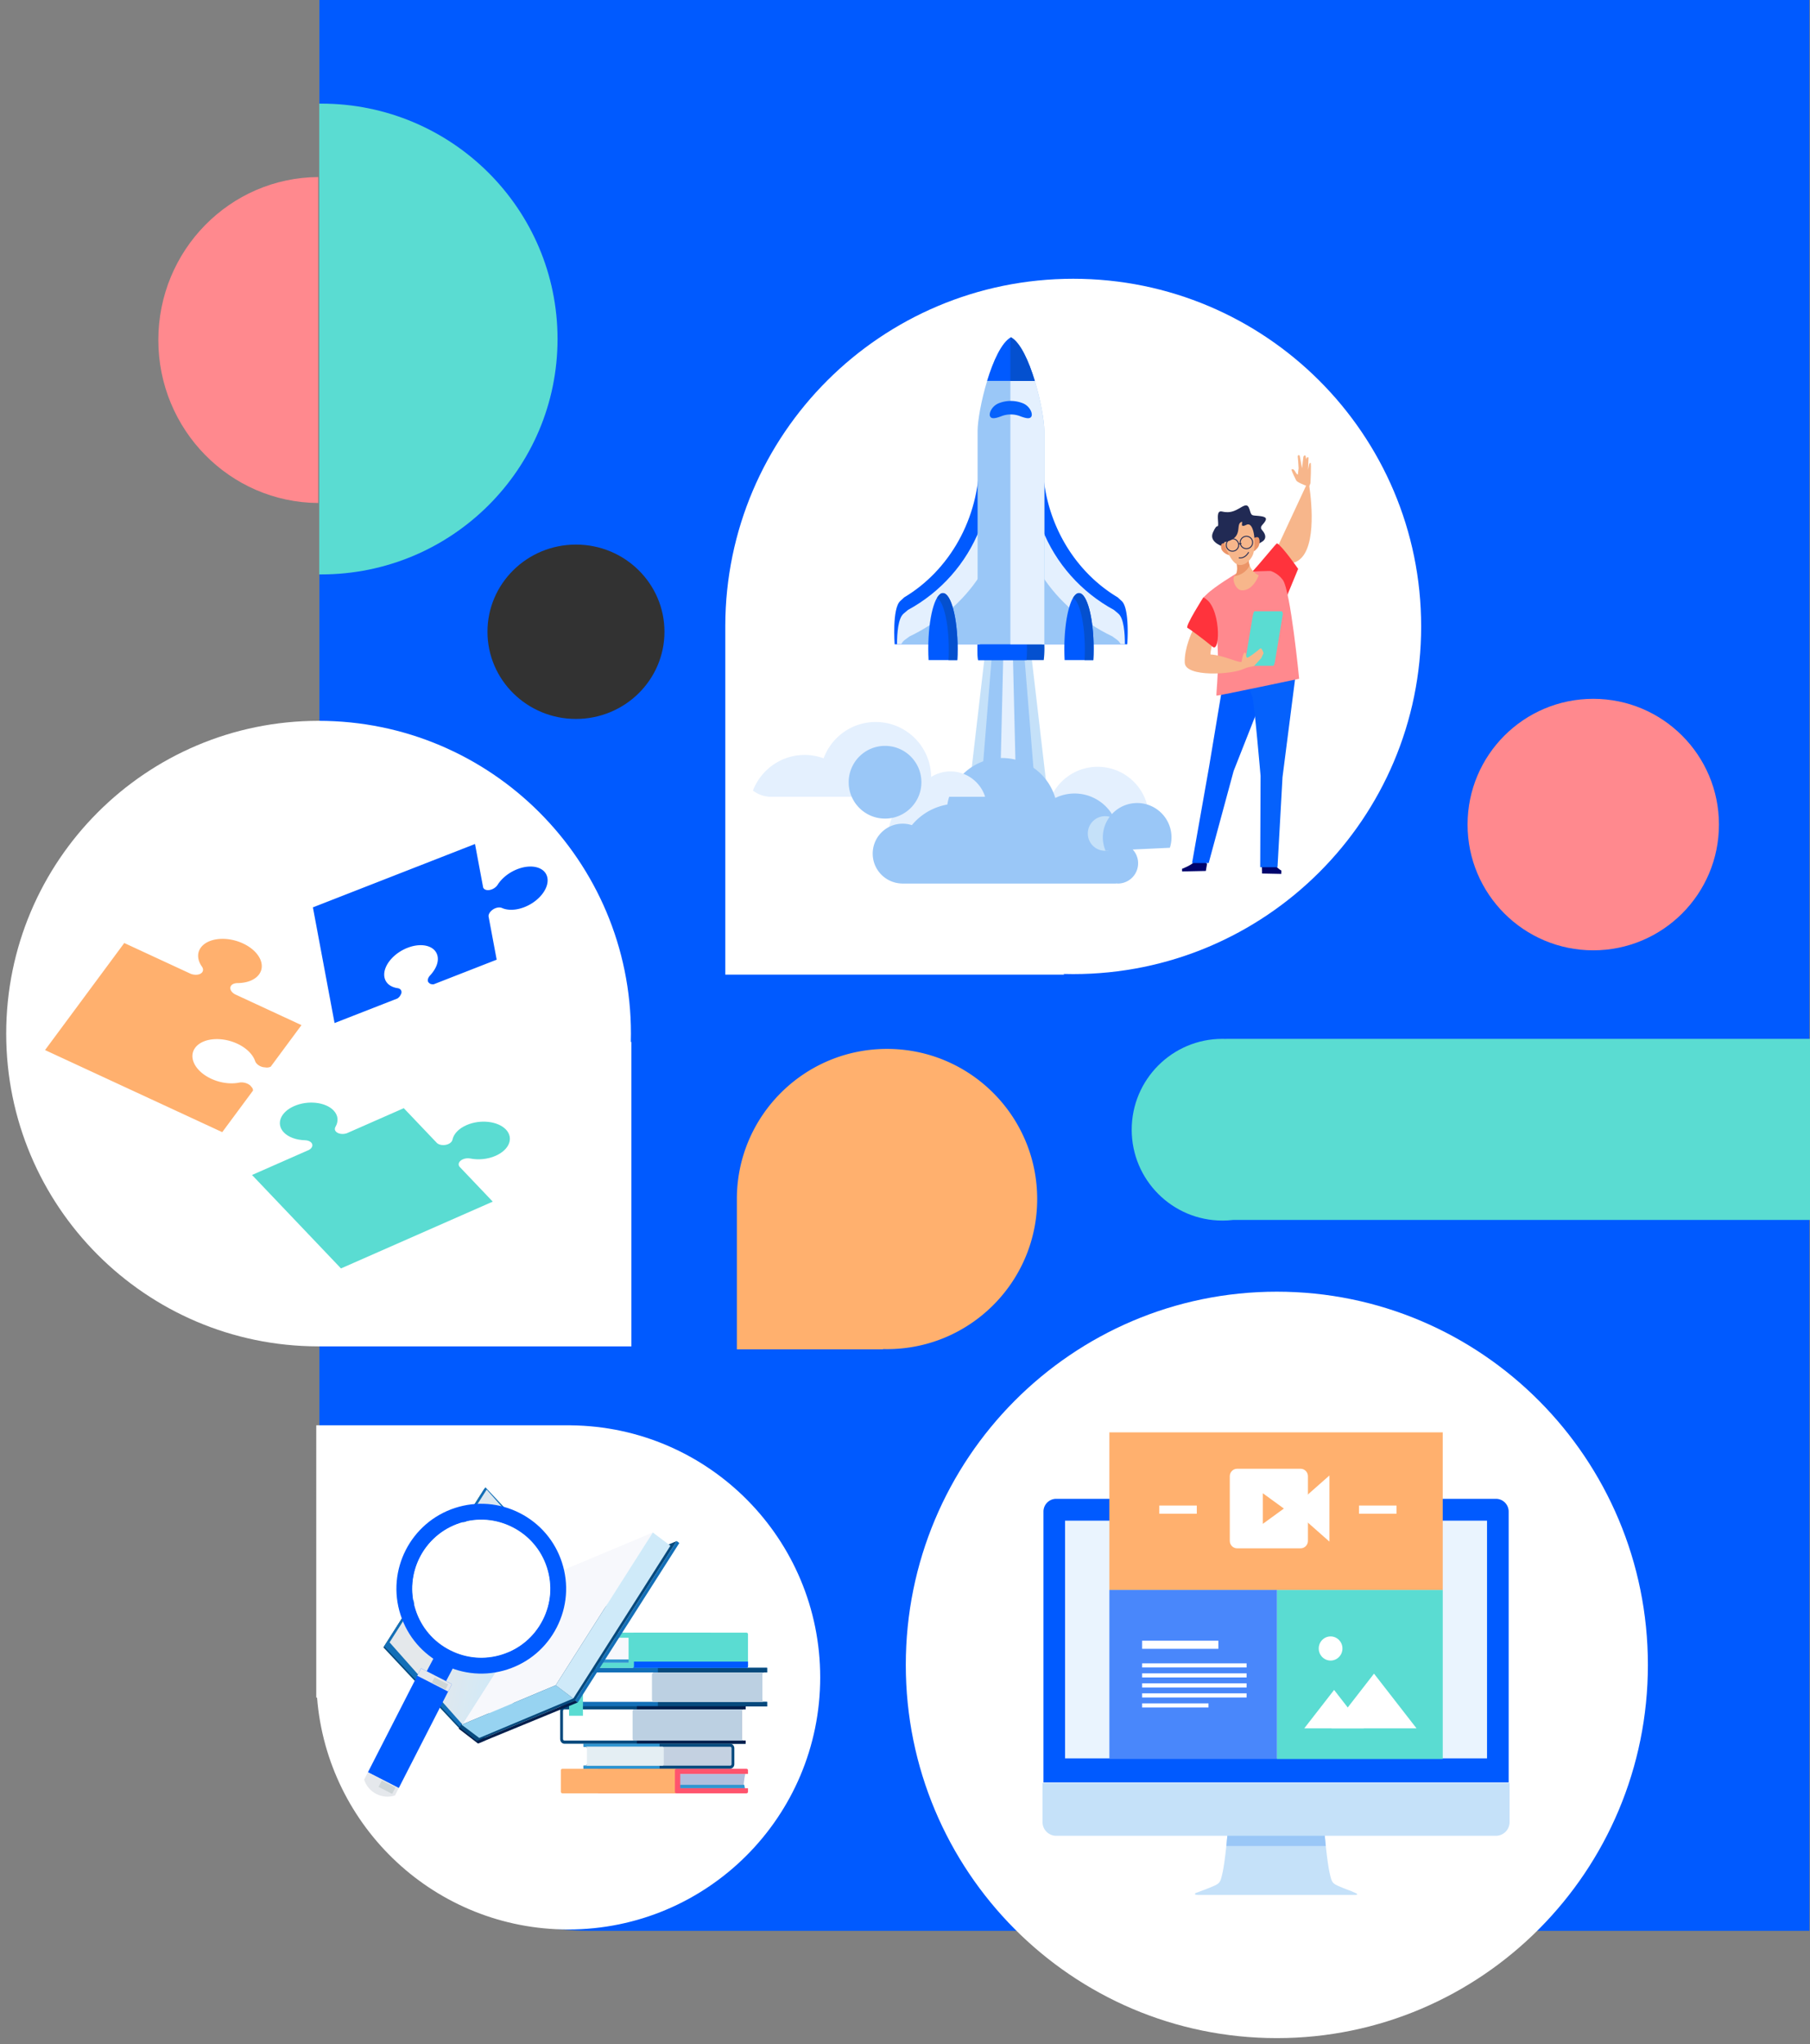 <svg width="675" height="762" xmlns:xlink="http://www.w3.org/1999/xlink" xmlns="http://www.w3.org/2000/svg"><rect width="100%" height="100%" fill="#808080" stroke="none"/><defs><path d="M259.508 129.599c0 71.575-58.093 129.598-129.754 129.598-1.2 0-2.396-.016-3.588-.048l.236.243H0V129.325C.148 57.875 58.184 0 129.754 0c71.661 0 129.754 58.023 129.754 129.599z" transform="translate(.686 .917)" id="prefix__a"/><path d="M0 0h98.978v46.791H0V0z" transform="translate(.002 .066)" id="prefix__b"/><path d="M0 0h86.583v27.89H0V0z" transform="translate(0 .544)" id="prefix__c"/><path d="M0 0h24.882v114.445H0V0z" transform="translate(.316 .64)" id="prefix__d"/><path d="M0 0h12.657v114.445H0V0z" transform="translate(.094 .64)" id="prefix__e"/><path d="M0 0h17.777v16.258H0V0z" transform="translate(.205 .64)" id="prefix__f"/><path d="M0 0h9.103v16.258H0V0z" transform="translate(.094 .64)" id="prefix__g"/><path d="M0 0h13.792v40.984H0V0z" transform="translate(.561 .641)" id="prefix__h"/><path d="M112 55.958c0 30.905-25.072 55.958-56 55.958a56.93 56.93 0 01-1.549-.021l.102.105H0V55.84C.064 24.99 25.111 0 56 0c30.928 0 56 25.053 56 55.958z" transform="translate(.775 .745)" id="prefix__i"/><path d="M233.184 116.49c0 64.336-52.2 116.491-116.592 116.491-1.078 0-2.153-.015-3.224-.044l.212.218H0V116.244C.133 52.022 52.282 0 116.592 0c64.392 0 116.592 52.154 116.592 116.49z" transform="rotate(-90 116.863 116.407)" id="prefix__j"/><path d="M0 0h96.16v61.819H0V0z" transform="translate(.477 .049)" id="prefix__k"/><path d="M0 0h87.537v66.74H0V0z" transform="translate(.288 .169)" id="prefix__l"/><path d="M187.935 93.968c0 51.896-42.071 93.967-93.968 93.967-49.366 0-89.841-38.068-93.67-86.45H0V0h94.907v.005c51.464.504 93.028 42.38 93.028 93.963z" transform="translate(.145 .315)" id="prefix__m"/><path d="M0 0h80.697v14.415H0V0z" transform="translate(.138 .14)" id="prefix__n"/><path d="M0 0h40.718v14.415H0V0z" transform="translate(.38 .14)" id="prefix__o"/><path d="M0 56.944l27.17 30.613 36.218-56.945L36.216 0 0 56.944z" transform="translate(.255 .346)" id="prefix__p"/><path d="M0 0h12.916v9.088H0V0z" transform="translate(0 .143)" id="prefix__q"/><path d="M138.375 278.25c76.422 0 138.375-62.288 138.375-139.125S214.797 0 138.375 0 0 62.288 0 139.125 61.953 278.25 138.375 278.25z" transform="translate(0 .5)" id="prefix__r"/><path d="M0 180.372h174.166V0H0v180.372z" id="prefix__s"/><path d="M33 65c18.225 0 33-14.55 33-32.5S51.225 0 33 0 0 14.55 0 32.5 14.775 65 33 65z" transform="translate(.125 .44)" id="prefix__t"/><path d="M374.593 0L263.335 38.543l-53.578 18.382-25.921 65.607-58.848 52.102-61.993 43.79-45.754 38.379L0 309.493l17.241 40.994h27.902l34.573 31.558L88.914 399h218.243l123.086-65.156L531 245.664v-88.525L458.039 38.543 374.593 0z" transform="translate(.625 .44)" id="prefix__u"/><path d="M.003 0L0 .75c0 48.67 39.287 88.125 87.75 88.125S175.5 49.42 175.5.75l-.003-.75H.003z" transform="rotate(-90 88.31 87.752)" id="prefix__v"/><path d="M0 0c.204 32.965 27.324 59.625 60.749 59.625S121.293 32.965 121.498 0H0z" transform="rotate(90 30.249 30.313)" id="prefix__w"/><path d="M67.708 35.25c.02-.471.03-.946.03-1.422C67.738 15.145 52.574 0 33.868 0 15.165 0 0 15.145 0 33.828c0 1.363.08 2.707.238 4.028V257.25h67.5v-222h-.03z" transform="rotate(-90 34.372 34.122)" id="prefix__x"/><clipPath id="prefix__y"><use xlink:href="#prefix__a"/></clipPath><clipPath id="prefix__z"><use xlink:href="#prefix__b"/></clipPath><clipPath id="prefix__A"><use xlink:href="#prefix__c"/></clipPath><clipPath id="prefix__B"><use xlink:href="#prefix__d"/></clipPath><clipPath id="prefix__C"><use xlink:href="#prefix__e"/></clipPath><clipPath id="prefix__D"><use xlink:href="#prefix__f"/></clipPath><clipPath id="prefix__E"><use xlink:href="#prefix__g"/></clipPath><clipPath id="prefix__F"><use xlink:href="#prefix__h"/></clipPath><clipPath id="prefix__G"><use xlink:href="#prefix__j"/></clipPath><clipPath id="prefix__H"><use xlink:href="#prefix__k"/></clipPath><clipPath id="prefix__I"><use xlink:href="#prefix__l"/></clipPath><clipPath id="prefix__J"><use xlink:href="#prefix__m"/></clipPath><clipPath id="prefix__K"><use xlink:href="#prefix__n"/></clipPath><clipPath id="prefix__L"><use xlink:href="#prefix__o"/></clipPath><clipPath id="prefix__M"><use xlink:href="#prefix__p"/></clipPath><clipPath id="prefix__O"><use xlink:href="#prefix__q"/></clipPath><clipPath id="prefix__P"><use xlink:href="#prefix__r"/></clipPath><clipPath id="prefix__Q"><use xlink:href="#prefix__s"/></clipPath><clipPath id="prefix__R"><use xlink:href="#prefix__t"/></clipPath><linearGradient x1=".731" y1=".56" x2=".323" y2=".454" id="prefix__N"><stop offset="0" stop-color="#CFE9F9"/><stop offset="1" stop-color="#E4E8EB"/></linearGradient></defs><path d="M119.112-.75h555.683v720.495H219.611q-2.467 0-4.931-.121t-4.92-.363q-2.455-.242-4.895-.604-2.44-.362-4.86-.843-2.42-.481-4.813-1.081-2.393-.599-4.754-1.315-2.361-.717-4.684-1.548-2.323-.831-4.602-1.775-2.28-.944-4.51-1.999-2.23-1.055-4.406-2.218-2.175-1.163-4.292-2.431-2.116-1.268-4.167-2.639-2.051-1.371-4.033-2.84-1.982-1.47-3.889-3.035-1.907-1.565-3.735-3.222-1.828-1.657-3.572-3.401-1.745-1.745-3.402-3.573-1.656-1.828-3.222-3.735-1.565-1.907-3.034-3.889-1.47-1.981-2.84-4.033-1.371-2.051-2.64-4.167-1.268-2.116-2.431-4.292-1.163-2.176-2.218-4.406-1.055-2.23-1.999-4.51-.944-2.279-1.775-4.602-.831-2.323-1.547-4.684t-1.316-4.754q-.6-2.393-1.08-4.813-.482-2.419-.844-4.86-.362-2.44-.604-4.895-.242-2.456-.363-4.92-.12-2.464-.12-4.931V-.75z" fill="#005AFF"/><path d="M529.99 233.516c0 71.575-58.094 129.598-129.755 129.598-1.2 0-2.396-.016-3.588-.048l.236.243H270.481V233.242c.148-71.45 58.184-129.325 129.754-129.325 71.661 0 129.754 58.023 129.754 129.599z" fill="#FFF" fill-rule="evenodd"/><g clip-path="url(#prefix__y)" transform="translate(269.795 103)"><path d="M94.525 208.356c0 9.119-7.384 16.514-16.508 16.514-9.119 0-16.513-7.395-16.513-16.514 0-9.112 7.394-16.51 16.513-16.51 9.124 0 16.508 7.398 16.508 16.51M156.725 210.192a18.966 18.966 0 001.912-8.28c0-10.53-8.542-19.072-19.076-19.072-10.53 0-19.08 8.542-19.08 19.073 0 2.969.7 5.773 1.918 8.279h34.326z" fill="#E4F0FE"/><path d="M106.146 100.022l8.403 38.91 8.405 72.055H89.346l8.402-72.055 8.398-38.91z" fill="#C5E1F9"/><path d="M106.146 100.022l5.857 38.91 5.855 72.055H94.442l5.855-72.055 5.85-38.91z" fill="#9AC7F7"/><path d="M106.146 100.022l1.737 38.91 1.73 72.055H102.679l1.738-72.055 1.73-38.91z" fill="#E4F0FE"/><path d="M55.663 179.568h98.978v46.791H55.663v-46.79z" fill="none"/><g clip-path="url(#prefix__z)" transform="translate(55.66 179.502)"><path d="M91.657 31.762a16.63 16.63 0 00.125-1.961c0-9.115-7.385-16.508-16.509-16.508-2.576 0-5.007.607-7.185 1.664C65.581 6.354 57.65.067 48.235.067c-10.288 0-18.794 7.51-20.404 17.338a22.112 22.112 0 00-13.224 7.684 11.14 11.14 0 00-3.447-.546C5 24.543.002 29.538.002 35.701c0 6.086 4.873 11.023 10.93 11.146 0 0 0 .007.007.01h79.839c.008-.02.018-.043.022-.061.212.014.408.061.622.061A7.555 7.555 0 0098.98 39.3c0-4.092-3.258-7.412-7.323-7.537" fill="#9AC7F7"/></g><path d="M11 166.136h86.583v27.89H11v-27.89z" fill="none"/><g clip-path="url(#prefix__A)" transform="translate(11 165.591)"><path d="M73.639 18.97c-2.639 0-5.105.765-7.193 2.07C66.342 9.706 57.128.545 45.766.545c-8.92 0-16.49 5.645-19.406 13.544a20.53 20.53 0 00-7.046-1.262c-8.826 0-16.326 5.519-19.314 13.278a11.108 11.108 0 006.575 2.323l.002.007H86.42c.007-.018.017-.04.02-.06.045.005.1.008.142.015-1.765-5.463-6.887-9.419-12.944-9.419" fill="#E4F0FE"/></g><path d="M148.785 207.395a6.455 6.455 0 01-6.151 6.75c-3.555.167-6.585-2.583-6.746-6.146a6.45 6.45 0 016.142-6.75 6.455 6.455 0 016.755 6.146" fill="#C5E1F9"/><path d="M166.478 213.025a12.66 12.66 0 00.597-4.475c-.327-7.06-6.323-12.52-13.39-12.19-7.063.333-12.521 6.33-12.19 13.393a12.74 12.74 0 001.013 4.398l23.97-1.126zM73.82 188.593c0 7.486-6.072 13.555-13.56 13.555-7.486 0-13.555-6.069-13.555-13.555 0-7.483 6.07-13.553 13.554-13.553 7.49 0 13.56 6.07 13.56 13.553" fill="#9AC7F7"/><path d="M107.22 118.087c-6.896 0-12.49 9.288-12.49 20.741 0 1.453.091 2.872.264 4.238h24.45a33.66 33.66 0 00.262-4.238c0-11.453-5.587-20.74-12.486-20.74" fill="#0450CF"/><path d="M103.972 118.087c-5.1 0-9.241 9.288-9.241 20.741 0 1.453.069 2.872.194 4.238h18.087c.125-1.366.194-2.785.194-4.238 0-11.453-4.139-20.74-9.234-20.74" fill="#005AFF"/><path d="M95.43 68.392c0 22.099-11.323 41.328-28.027 51.292-.5.466-.993.921-1.474 1.361-3.088 2.818-2.084 16.132-2.084 16.132H95.59V60.16c0 1.191-.104 2.695-.285 4.42.07 1.263.127 2.53.127 3.812" fill="#005AFF"/><path d="M95.59 94.18c-5.06 12.892-14.62 23.58-26.784 30.187-.552.467-1.088.924-1.614 1.364-2.066 1.716-2.461 7.323-2.46 11.446H95.59V94.18z" fill="#E4F0FE"/><path d="M67.523 135.616c-.495.363-.902.903-1.24 1.56H95.59v-25.49c-6.155 9.472-15.255 17.313-26.234 22.57-.624.466-1.236.92-1.832 1.36" fill="#9AC7F7"/><path d="M119.017 68.392c0 22.099 11.316 41.328 28.028 51.292.495.466.988.921 1.47 1.361 3.086 2.818 2.08 16.132 2.08 16.132h-31.743V60.16c0 1.191.1 2.695.286 4.42a66.994 66.994 0 00-.121 3.812" fill="#005AFF"/><path d="M118.852 94.18c5.065 12.892 14.615 23.58 26.784 30.187.549.467 1.095.924 1.618 1.364 2.064 1.716 2.461 7.323 2.453 11.446h-30.855V94.18z" fill="#E4F0FE"/><path d="M146.925 135.616c.49.363.897.903 1.238 1.56h-29.31v-25.49c6.16 9.472 15.259 17.313 26.236 22.57.62.466 1.237.92 1.836 1.36" fill="#9AC7F7"/><path d="M94.78 22.732h24.882v114.445H94.78V22.732z" fill="none"/><g clip-path="url(#prefix__B)" transform="translate(94.464 22.092)"><path d="M25.198 115.085V35.467c0-7.287-5.417-30.932-12.443-34.827C5.735 4.535.315 28.18.315 35.467v79.618h24.883z" fill="#9AC7F7"/></g><path d="M107.005 22.732h12.657v114.445h-12.657V22.732z" fill="none"/><g clip-path="url(#prefix__C)" transform="translate(106.91 22.092)"><path d="M.309.64C.242.68.173.732.094.778v114.307h12.658V35.467C12.752 28.18 7.334 4.535.309.64" fill="#E4F0FE"/></g><path d="M98.33 22.732h17.777V38.99H98.33V22.732z" fill="none"/><g clip-path="url(#prefix__D)" transform="translate(98.125 22.092)"><path d="M.205 16.899h17.777C15.753 9.544 12.625 2.597 9.095.64 5.563 2.597 2.445 9.544.205 16.899" fill="#005AFF"/></g><path d="M107.005 22.732h9.102V38.99h-9.102V22.732z" fill="none"/><g clip-path="url(#prefix__E)" transform="translate(106.91 22.092)"><path d="M.094 16.899h9.103C6.967 9.544 3.84 2.597.309.64.242.68.174.732.094.778v16.12z" fill="#0450CF"/></g><path d="M114.876 52.178c-.514 1.164-2.203.725-4.19-.017a9.717 9.717 0 00-7.074 0c-1.98.738-3.676 1.18-4.183.017-.53-1.134.71-3.882 3.292-4.882a12.183 12.183 0 018.864 0c2.58.993 3.815 3.742 3.29 4.882" fill="#0561FC"/><path d="M81.85 118.087c-3.015 0-5.463 9.288-5.463 20.741 0 1.453.041 2.872.112 4.238h10.706c.075-1.366.112-2.785.112-4.238 0-11.453-2.445-20.74-5.468-20.74" fill="#005AFF"/><path d="M81.85 118.087c-.79 0-1.53.646-2.206 1.782 2.479 1.356 4.385 9.433 4.385 19.225 0 1.363-.033 2.69-.104 3.972h3.28c.075-1.366.112-2.785.112-4.238 0-11.453-2.445-20.74-5.468-20.74" fill="#0450CF"/><path d="M132.588 118.087c-3.013 0-5.46 9.288-5.46 20.741 0 1.453.037 2.872.11 4.238h10.7a76.44 76.44 0 00.112-4.238c0-11.453-2.442-20.74-5.462-20.74" fill="#005AFF"/><path d="M132.588 118.087c-.783 0-1.532.646-2.207 1.782 2.479 1.356 4.388 9.433 4.388 19.225 0 1.363-.034 2.69-.108 3.972h3.278c.076-1.366.111-2.785.111-4.238 0-11.453-2.442-20.74-5.462-20.74" fill="#0450CF"/><path d="M180.349 218.98l-.452 2.683-2.724.058s-2.043.044-2.553.053c-.512.013-3.578.077-3.578.077l-.02-.98s4.225-1.564 5.04-3.216c.819-1.652 4.287 1.325 4.287 1.325M208.057 221.486l-.025 1.286-7.152-.15-.095-3.462 4.315-.052s2.282 2.179 2.957 2.378" fill="#00046D"/><path d="M205.579 66.661h13.792v40.985h-13.792V66.66z" fill="none"/><g clip-path="url(#prefix__F)" transform="translate(205.018 66.02)"><path d="M13.893 11.09s.397-7.563.032-7.575c-.333-.011-.52.494-.52.494l-.422 2.12.201-4.603s-.367-.264-.653.046c-.14.153-.215.432-.254.65L12.094.966s.01-.18-.316-.206c-.34-.025-.515.496-.515.496l-.516 4.272-.86-4.662S9.57.382 9.204.834c-.123.16-.009.837-.009.837l.105 1.19.169 2.647-.241 2.099s.092 1.068-1.131-1.001c-.693-1.18-1.31-.568-1.31-.568l.298.85s.99 2.265 1.46 3.138c.383.722 2.865 1.684 3.717 2L.827 36.567S-1.6 44.455 8.206 40.53c8.133-3.255 6.174-22.023 5.266-28.33l.421-1.11z" fill="#F7B68B"/></g><path d="M208.62 122.867l5.704-13.806s-5.985-8.571-7.855-9.505c-.33-.167-6.45 7.769-10.25 11.573-4.238 4.236 10.25 6.281 12.4 11.738" fill="#FF333C"/><path d="M204.03 149.031c0 .62-13.766 35.358-13.766 35.358l-9.31 34.332h-6.199l6.336-35.82 5.703-34.234 17.236.364z" fill="#005AFF"/><path d="M197.208 156.597c.748 2.23 3.096 29.602 3.096 29.602l-.132 34.086h6.448l1.87-33.59 4.84-37.75-18.351 2.09 2.23 5.562z" fill="#0561FC"/><path d="M191.382 110.714s-8.309 4.96-11.284 7.937c-2.977 2.976 1.24-2.604 3.348 10.912 2.11 13.516.068 26.638.441 26.762.373.123 30.807-6.301 30.807-6.301s-3.182-32.806-6.076-36.83c-1.9-2.645-4.588-3.348-4.588-3.348s-7.937 0-12.648.868" fill="#FF898E"/><path d="M194.963 145.194c-.302 0-.506-.97-.457-1.243l2.929-17.608c.049-.274.331-1.487.632-1.487h10.071c.302 0 .507.84.455 1.114l-2.928 17.672c-.048.274-.332 1.552-.635 1.552h-10.067z" fill="#5ADCD2"/><path d="M174.89 132.29s-3.101 6.326-2.853 11.782c.248 5.456 17.759 4.388 22.073 2.231 1.24-.62 3.722-.991 3.722-.991l2.729-2.977.866-1.859s-.684-2.198-1.244-1.736c-2.164 1.798-4.398 3.471-4.896 3.41-.404-.05-.37-1.301-.496-1.55-.498-.993-1.116.311-1.55 2.977-.164 1.008-6.695-2.357-11.533-2.606-.507-.025 1.365-6.944 1.365-6.944s-4.714-1.983-8.183-1.736" fill="#F7B68B"/><path d="M178.984 119.643s-6.948 10.912-5.954 11.409c.993.495 6.448 4.588 9.424 7.067 2.972 2.48 3.101-15.5-3.47-18.476" fill="#FF333C"/><path d="M193.142 117.042c2.625.256 5.111-2.039 6.483-5.562-1.901-.903-3.666-2.88-3.746-5.573-.122-4.179-4.792-.367-4.792-.367s1.35 4.546-.368 6.023c-1.361 1.165.293 5.271 2.423 5.479" fill="#F7B68B"/><path d="M187.194 101.031s-6.393-1.557-4.674-5.491c1.721-3.935 1.886-1.393 1.97-3.033.077-1.64-.823-5.327 1.391-4.835 2.213.492 3.85.328 6.148-.984 2.291-1.31 3.44-2.213 4.18.246.736 2.459.654 2.13 3.275 2.377 2.625.246 3.362.738 2.462 2.131-.903 1.394-2.214 1.886-.986 3.279 1.23 1.392 1.478 2.786.494 3.77-.986.983-5.368 2.826-5.368 2.826l-8.892-.286z" fill="#212A54"/><path d="M197.11 97.972s2.076-1.376 2.568-.356c.494 1.02.259 2.794-.522 3.66-.78.868-1.708 2.072-2.31.068-.6-2.006.263-3.372.263-3.372M185.783 101.88s-.968-2.611 1.068-2.363c1.127.136 2.502 1.273 2.82 2.396.316 1.12.84 2.548-1.177 1.987-2.015-.561-2.711-2.02-2.711-2.02M196.23 107.777a6.022 6.022 0 01-.351-1.87c-.122-4.178-4.792-.368-4.792-.368s1.35 4.548-.368 6.024c-.083.07-.157.134-.223.193 2.563-.293 4.714-1.844 5.734-3.98" fill="#EC9568"/><path d="M186.657 99.145s1.572 5.742 4.306 7.869c1.842 1.435 4.631.287 6.27-2.745 1.606-2.97.984-13.236-2.212-11.638-3.198 1.597-.494-2.09-2.216-.86-1.718 1.228 1.11 6.022-6.148 7.374" fill="#F7B68B"/><path d="M192.14 100.158a2.312 2.312 0 11-4.624-.001 2.312 2.312 0 014.624.001zM197.34 99.117a2.311 2.311 0 11-4.618.003 2.311 2.311 0 014.617-.003zM191.957 99.795l1.208-.192M192.191 104.924s2.09.615 3.688-2.09" fill="none" stroke="#212A54" stroke-width=".346"/></g><path d="M386.795 446.958c0 30.905-25.072 55.958-56 55.958a56.93 56.93 0 01-1.549-.021l.102.105h-54.553v-56.16c.064-30.85 25.111-55.84 56-55.84 30.928 0 56 25.053 56 55.958z" fill="#FFB06E" fill-rule="evenodd"/><path d="M118.804 268.702c64.336 0 116.491 52.2 116.491 116.592 0 1.078-.015 2.153-.044 3.224l.218-.212v113.58H118.56C54.335 501.753 2.313 449.604 2.313 385.294c0-64.392 52.155-116.592 116.49-116.592z" fill="#FFF" fill-rule="evenodd"/><g clip-path="url(#prefix__G)" transform="translate(1.859 268.617)"><path d="M92.13 142.395h96.16v61.819H92.13v-61.819z" fill="none"/><g clip-path="url(#prefix__H)" transform="translate(91.652 142.346)"><path d="M16.177 1.36C21.305-.897 27.892-.169 30.895 2.988c1.757 1.84 1.887 4.1.688 6.109-.337.59-.3 1.243.209 1.779.833.876 2.589 1.11 4.062.59L57.07 2.134l12.384 13.002c.942.83 2.782 1.005 4.239.367.869-.383 1.394-.976 1.525-1.584.411-2.098 2.236-4.142 5.226-5.459 5.123-2.251 11.71-1.523 14.716 1.631 3.002 3.154 1.283 7.54-3.838 9.792-2.99 1.317-6.478 1.613-9.461 1.006-.878-.166-1.892-.08-2.756.3-1.457.64-1.97 1.851-1.238 2.776l12.381 13.002-56.6 24.9L.479 27.034 21.691 17.7c1.288-.696 1.7-1.883.86-2.76-.508-.535-1.374-.827-2.298-.858-3.197-.08-6.16-1.084-7.918-2.925-3.002-3.159-1.279-7.545 3.84-9.797" fill="#5ADCD2"/></g><path d="M80.595 81.37c2.6-.091 5.476.459 8.149 1.696 5.977 2.769 8.662 7.95 5.988 11.563-1.48 2-4.299 3.096-7.532 3.207-.175.008-.35.011-.525.011-1.064.035-1.897.351-2.336.945-.744 1.002-.086 2.395 1.456 3.248l24.771 11.477-11.476 15.5c-.116.051-.246.104-.375.144a3.74 3.74 0 01-.461.114 4.198 4.198 0 01-.598.064c-1.358-.137-1.483-.167-1.616-.202a5.892 5.892 0 01-.792-.289c-1.017-.472-1.688-1.18-1.954-1.897-.83-2.468-3.187-4.902-6.68-6.517-2.666-1.235-5.536-1.785-8.14-1.694-3.234.114-6.053 1.215-7.536 3.217-2.68 3.615.01 8.792 5.99 11.562 2.66 1.233 5.52 1.778 8.115 1.687a14.1 14.1 0 002.338-.27c.212-.039.43-.064.658-.069a5.286 5.286 0 012.925.785c.272.184.37.253.462.33.75.823.861 1.02.938 1.219.047.13.076.243.096.349.032.16.038.263.028.377l-11.472 15.491-66.08-30.604L44.485 82.91 69.253 94.38a5.366 5.366 0 002.089.36c.956-.032 1.777-.354 2.216-.941.45-.618.368-1.387-.107-2.083-1.677-2.379-1.955-5.02-.39-7.127 1.485-2.006 4.299-3.106 7.534-3.22" fill="#FFB06E"/><g><path d="M114.831 46.002h87.537v66.739H114.83V46z" fill="none"/><g clip-path="url(#prefix__I)" transform="translate(114.543 45.833)"><path d="M87.736 12.76c-.73-3.905-5.768-5.335-11.242-3.194-2.358.924-4.414 2.363-5.93 4.01a12.343 12.343 0 00-1.39 1.807c-.115.173-.25.344-.398.508a4.684 4.684 0 01-1.743 1.18c-1.502.585-2.871.262-3.254-.694L60.74.168.288 23.786l8.078 43.122 23.484-9.171c.118-.09.228-.177.377-.308.087-.084.177-.167.314-.312.162-.18.298-.368.717-1.238.018-.087.038-.174.07-.394.003-.13 0-.259-.023-.384-.127-.665-.68-1.077-1.425-1.198-2.585-.373-4.484-1.805-4.908-4.08-.415-2.219.646-4.76 2.64-6.93 1.519-1.653 3.58-3.09 5.947-4.016 5.475-2.136 10.506-.705 11.238 3.202.414 2.211-.647 4.746-2.83 7.112-.59.644-.92 1.399-.798 2.052.023.13.065.24.182.456.04.063.086.123.63.553.165.079.352.14.583.181.11.022.226.03.396.04.126.002.257 0 .39-.014l23.475-9.17-3.041-16.213c0-.589.305-1.229.817-1.784a4.742 4.742 0 011.755-1.187c.923-.359 1.804-.365 2.43-.091 2.134.96 5.162.94 8.361-.31 2.366-.924 4.424-2.36 5.944-4.013 1.998-2.173 3.057-4.711 2.645-6.931" fill="#005AFF"/></g></g></g><path d="M305.875 625.283c0 51.896-42.071 93.967-93.968 93.967-49.366 0-89.841-38.068-93.67-86.45h-.297V531.315h94.907v.005c51.464.504 93.028 42.38 93.028 93.963z" fill="#FFF" fill-rule="evenodd"/><g clip-path="url(#prefix__J)" transform="translate(117.795 531)"><path d="M87.578 90.707h80.697v14.414H87.578V90.707z" fill="none"/><g clip-path="url(#prefix__K)" transform="translate(87.44 90.568)"><path d="M80.835 1.868H79.6c-.406 0-.74.389-.74.867v9.224c0 .475.334.866.74.866h1.235v1.729H2.36c-1.226 0-2.22-1.164-2.22-2.595V2.735c0-1.432.994-2.596 2.22-2.596h78.476v1.73z" fill="#136FB7"/></g><path d="M127.556 90.707h40.719v14.414h-40.719V90.707z" fill="none"/><g clip-path="url(#prefix__L)" transform="translate(127.176 90.568)"><path d="M41.098 1.868h-1.235c-.407 0-.74.389-.74.867v9.224c0 .475.333.866.74.866h1.235v1.729H.38V.139h40.718v1.73z" fill="#06497D"/></g><path d="M166.3 93.303v9.224c0 .475.333.866.74.866H89.798c-.407 0-.741-.391-.741-.866v-9.224c0-.478.334-.867.74-.867h77.241c-.406 0-.74.389-.74.867" fill="#FFF"/><path d="M166.3 93.303v9.224c0 .475.333.866.74.866h-40.963c-.41 0-.741-.391-.741-.866v-9.224c0-.478.33-.867.74-.867h40.963c-.406 0-.74.389-.74.867" fill="#BCD0E2"/><path d="M160.258 106.204h-.883c-.292 0-.529.266-.529.592v10.444c0 .325.237.59.529.59h.883v1.183H92.692c-.88 0-1.59-.794-1.59-1.773v-10.444c0-.98.71-1.772 1.59-1.772h67.566v1.18z" fill="#06497D"/><path d="M160.257 106.204h-.882c-.292 0-.529.266-.529.592v10.444c0 .325.237.59.529.59h.882v1.183h-40.552v-13.99h40.552v1.18z" fill="#021E4C"/><path d="M158.846 106.796v10.444c0 .325.238.59.529.59H92.692c-.293 0-.531-.265-.531-.59v-10.444c0-.326.238-.592.531-.592h66.683c-.291 0-.529.266-.529.592" fill="#FFF"/><path d="M158.846 106.796v10.444c0 .325.238.59.529.59h-40.73c-.292 0-.53-.265-.53-.59v-10.444c0-.326.238-.592.53-.592h40.73c-.291 0-.529.266-.529.592" fill="#BCD0E2"/><path d="M99.604 100.498l-2.585 1.61-2.585-1.61v8.07h5.17v-8.07z" fill="#5ADCD2"/><path d="M99.794 120.126h.862c.283 0 .515.251.515.558v5.95c0 .306-.232.559-.515.559h-.862v1.114h54.718c.854 0 1.548-.751 1.548-1.674v-5.949c0-.924-.694-1.674-1.548-1.674H99.794v1.116z" fill="#06497D"/><path d="M99.794 120.126h.862c.283 0 .515.251.515.558v5.95c0 .306-.232.559-.515.559h-.862v1.114h28.39v-9.297h-28.39v1.116z" fill="#2E95D1"/><path d="M101.17 120.684v5.95c0 .306-.23.56-.514.56h53.856c.284 0 .516-.254.516-.56v-5.95c0-.307-.232-.558-.516-.558h-53.856c.283 0 .515.25.515.558" fill="#C4D1E1"/><path d="M101.17 120.684v5.95c0 .306-.23.56-.514.56h28.562c.285 0 .516-.254.516-.56v-5.95c0-.307-.231-.558-.516-.558h-28.562c.283 0 .515.25.515.558" fill="#E4EEF3"/><path d="M159.99 135.594c-.345-1.811-.53 3.074-.53 1.078 0-2.248.237-4.406.669-6.413h-52.492v5.335h52.353z" fill="#B0BFDE"/><path d="M159.99 135.594a33.16 33.16 0 01-.213-1.268H112.43v1.268h47.56z" fill="#2E95D1"/><path d="M105.541 137.497h55.016c.33 0 .599-.245.599-.545v-1.358h-25.261v-5.335h25.26v-1.36c0-.3-.267-.542-.598-.542h-55.016c-.332 0-.6.243-.6.543v8.052c0 .3.268.545.6.545" fill="#FF546E"/><path d="M91.961 137.497h42.534c-.33 0-.597-.245-.597-.545V128.9c0-.3.268-.543.597-.543H91.961c-.33 0-.6.243-.6.543v8.052c0 .3.27.545.6.545" fill="#FFB06E"/><path d="M92.529 88.858c.343-1.812.531 3.075.531 1.079 0-2.249-.238-8.428-.672-10.433h52.491v9.354H92.53z" fill="#F7F8FC"/><path d="M92.529 88.858c.078-.417.15-.841.212-1.268h47.346v1.268H92.53z" fill="#2E95D1"/><path d="M146.976 90.76H91.96c-.331 0-.6-.243-.6-.543v-1.36h25.262v-9.353H91.362v-1.36c0-.3.268-.544.6-.544h55.014c.33 0 .6.245.6.545v12.072c0 .3-.27.544-.6.544" fill="#5ADCD2"/><path d="M160.557 90.76H118.02c.332 0 .6-.243.6-.543V78.145c0-.3-.268-.545-.6-.545h42.536c.33 0 .598.245.598.545v12.072c0 .3-.269.544-.598.544" fill="#5ADCD2"/><path d="M160.557 90.76H118.02c.332 0 .6-.243.6-.543v-1.813h42.534v1.813c0 .3-.269.544-.598.544" fill="#005AFF"/><path d="M25.183 83.094l28.56 30.47 37.724-59.247-28.562-30.469-37.722 59.246z" fill="#06497D"/><path d="M25.487 82.648l28.564 30.468 37.723-59.245-28.56-30.47-37.727 59.247z" fill="#136FB7"/><path d="M59.263 104.697l-6 8.698 7.202 5.547 2.706-1.178-3.908-13.067z" fill="#021E4C"/><path d="M59.572 104.251l-6.003 8.698 7.276 5.678 6.31-9.144-7.583-5.232zM91.797 53.726l-3.75 5.434 1.826 1.649 3.933-5.698-2.01-1.385z" fill="#06497D"/><path d="M59.951 118.013l36.775-15.123 37.852-59.433-5.158 2.163-69.469 72.393z" fill="#06497D"/><path d="M59.951 118.013l.966.725 36.775-15.125-.966-.723-36.775 15.123z" fill="#021E4C"/><path d="M96.726 102.89l.966.723 37.851-59.43-.965-.726-37.852 59.433z" fill="#136FB7"/><path d="M54.364 111.926l35.08-14.715 36.217-56.944L90.578 54.98l-36.214 56.946z" fill="#F7F8FC"/><g><path d="M27.487 81.228l27.17 30.613 36.218-56.945-27.172-30.612-36.216 56.944z" fill="none"/><g clip-path="url(#prefix__M)" transform="translate(27.232 23.938)"><path d="M0 56.944l27.17 30.613 36.218-56.945L36.216 0 0 56.944z" transform="translate(.255 .346)" fill="url(#prefix__N)"/></g></g><g><path d="M54.364 111.926l6.562 4.93 35.078-14.715-6.56-4.93-35.08 14.715z" fill="#97D3F1"/><path d="M89.444 97.211l6.56 4.93 36.215-56.944-6.558-4.93-36.217 56.944z" fill="#CFEAF9"/><path d="M91.787 51.476c2.598 8.035 1.907 16.605-1.942 24.14-3.85 7.531-10.397 13.112-18.427 15.71-8.007 2.586-16.555 1.909-24.079-1.92-7.556-3.852-13.158-10.408-15.764-18.465-5.37-16.599 3.776-34.473 20.373-39.84 8.009-2.587 16.566-1.906 24.09 1.92 7.556 3.846 13.147 10.405 15.75 18.455zM37.2 69.124c2.12 6.546 6.664 11.88 12.825 15.013 6.114 3.12 13.07 3.671 19.574 1.57 6.526-2.115 11.853-6.656 14.982-12.78 3.14-6.13 3.701-13.1 1.588-19.636-2.118-6.537-6.666-11.865-12.818-14.998-6.115-3.117-13.073-3.669-19.587-1.565C40.26 41.09 32.83 55.621 37.2 69.124z" fill="#005AFF" fill-rule="evenodd"/><path d="M73.31 38.373c-6.094-3.108-13.026-3.66-19.518-1.562-13.455 4.345-20.866 18.828-16.507 32.284 2.106 6.525 6.643 11.838 12.78 14.966 6.096 3.11 13.018 3.652 19.509 1.557 6.504-2.1 11.808-6.626 14.93-12.734 3.13-6.108 3.687-13.052 1.583-19.563-2.11-6.522-6.644-11.834-12.777-14.948" fill="#FFF"/><path d="M38.813 56.342c3.016-5.903 8.143-10.273 14.43-12.303 6.28-2.03 12.98-1.493 18.874 1.508 5.91 3.01 10.287 8.127 12.332 14.41l.012.034a24.67 24.67 0 011.209 7.457 24.598 24.598 0 00-.399-13.869l-.012-.028c-2.046-6.29-6.43-11.411-12.342-14.417-5.886-2.999-12.59-3.534-18.864-1.508-6.29 2.032-11.412 6.399-14.428 12.302-1.85 3.608-2.772 7.518-2.735 11.454a24.968 24.968 0 011.923-5.04" fill="#FFF"/><path d="M48.358 96.046c1.122-2.125 2.247-4.248 3.372-6.38.505-.986.58-2.09.26-3.048a28.685 28.685 0 01-2.587-1.167c-.879-.45-1.734-.939-2.556-1.472a3.978 3.978 0 00-2.317 1.99c-1.13 2.129-2.258 4.265-3.392 6.408-1.053 2.05.064 3.703 2.12 4.72l.01.009c2.051 1.042 4.058.976 5.09-1.06" fill="#005AFF"/><path d="M30.917 135.532l-11.504-5.887 19.816-38.734L50.734 96.8l-19.817 38.732z" fill="#005AFF"/><path d="M49.323 99.56l-11.506-5.885 1.412-2.764L50.734 96.8l-1.411 2.76z" fill="#E5E8EC"/><path d="M48.366 98.782l-5.084-2.6.974-1.898 5.08 2.6-.97 1.898z" fill="#CDD5D7"/><path d="M18 129.645h12.917v9.089H18v-9.089z" fill="none"/><g clip-path="url(#prefix__O)" transform="translate(18 129.502)"><path d="M11.503 8.786C6.706 10.34 1.556 7.705 0 2.898L1.412.143 12.917 6.03l-1.414 2.756" fill="#E5E8EC"/></g><path d="M28.453 137.699l-5.083-2.6 1.218-2.37 5.079 2.6-1.214 2.37z" fill="#CDD5D7"/></g></g><path d="M476.17 759.75c76.422 0 138.375-62.288 138.375-139.125S552.592 481.5 476.17 481.5s-138.375 62.288-138.375 139.125S399.748 759.75 476.17 759.75z" fill="#FFF"/><g clip-path="url(#prefix__P)" transform="translate(337.795 481)"><path d="M224.826 183.442V82.465a4.758 4.758 0 00-4.753-4.754H56.094a4.76 4.76 0 00-4.753 4.754v100.977h173.485z" fill="#005AFF"/><path d="M51 225.372h174.166V45H51v180.372z" fill="none"/><g clip-path="url(#prefix__Q)" transform="translate(51 45)"><path d="M8.401 129.47h157.36V40.856H8.401v88.612z" fill="#EAF4FE"/><path d="M0 138.635v14.6c0 2.81 2.282 5.09 5.094 5.09h163.978a5.094 5.094 0 005.094-5.09v-14.6H0zM117.08 179.836s-1.262-.626-2.711-1.172c-1.548-.582-3.408-1.31-4.502-1.836-1.922-.921-2.086-1.526-2.803-4.668-.783-3.432-1.517-10.674-1.815-13.835H68.922c-.296 3.161-1.03 10.403-1.815 13.835-.717 3.142-.88 3.747-2.802 4.668-1.084.518-2.914 1.239-4.453 1.816-1.47.56-2.674.985-2.674.985s-1.167.647.705.742h58.405c1.759.033.792-.535.792-.535" fill="#C5E1F9"/><path d="M105.63 162.14c-.16-1.502-.292-2.85-.384-3.816H68.918c-.09.966-.222 2.314-.384 3.816h37.096z" fill="#9AC7F7"/><path d="M24.921 66.732h124.323V7.928H24.921v58.804z" fill="#FFB06E"/><path d="M30.418 61.134h113.33V13.526H30.419v47.608z" fill="#FFB06E"/><path d="M87.358 129.698h61.889V66.697H87.358v63.001z" fill="#5ADCD2"/><path d="M93.478 123.468h49.647V72.929H93.478v50.539z" fill="#5ADCD2"/><path d="M111.84 88.504c0 2.486-1.977 4.5-4.418 4.5S103 90.99 103 88.504c0-2.485 1.98-4.498 4.422-4.498 2.44 0 4.418 2.013 4.418 4.498M123.613 97.879l7.928 10.2 7.926 10.197h-31.704l7.926-10.196 7.924-10.201z" fill="#FFF"/><path d="M108.73 103.956l5.564 7.16 5.564 7.16H97.6l5.567-7.16 5.564-7.16zM43.544 38.26h13.98v-3.03h-13.98v3.03zM118.017 38.26h13.98v-3.03h-13.98v3.03z" fill="#FFF"/><path d="M24.924 129.692h62.472V66.69H24.924v63.002z" fill="#4987FB"/><path d="M37.133 88.625h28.434v-3.03H37.133v3.03zM37.133 95.575h38.96v-1.538h-38.96v1.538zM37.133 99.306h38.96v-1.538h-38.96v1.538zM37.133 103.038h38.96V101.5h-38.96v1.537zM37.133 106.77h38.96v-1.538h-38.96v1.537zM37.133 110.501h24.756v-1.539H37.133v1.54zM97.668 32.233v8.218l9.32 8.215V24.013l-9.32 8.22z" fill="#FFF"/><path d="M72.56 21.508h23.676c1.508 0 2.732 1.25 2.732 2.782v24.103c0 1.536-1.224 2.78-2.732 2.78H72.559c-1.506 0-2.73-1.244-2.73-2.78V24.29c0-1.532 1.224-2.782 2.73-2.782zm9.595 9.129v11.405l7.842-5.701-7.842-5.704z" fill="#FFF" fill-rule="evenodd"/></g></g><path d="M214.795 268c18.225 0 33-14.55 33-32.5s-14.775-32.5-33-32.5-33 14.55-33 32.5 14.775 32.5 33 32.5z" fill="#323232"/><g clip-path="url(#prefix__R)" transform="translate(181.67 202.56)"><path d="M18.718-212.56L-92.54-174.017l-53.578 18.382-25.921 65.607-58.848 52.102-61.993 43.79-45.754 38.379-17.241 52.69 17.241 40.994h27.902l34.573 31.558 9.198 16.955h218.243l123.086-65.156 100.757-88.18v-88.525l-72.961-118.596-83.446-38.543z" fill="none"/></g><path d="M594.17 354.25c25.888 0 46.875-20.987 46.875-46.875S620.058 260.5 594.17 260.5s-46.875 20.987-46.875 46.875 20.987 46.875 46.875 46.875z" fill="#FF898E"/><g><path d="M119.045 214.122l.75.003c48.67 0 88.125-39.287 88.125-87.75s-39.455-87.75-88.125-87.75l-.75.003v175.494z" fill="#5ADCD2" fill-rule="evenodd"/></g><g><path d="M118.67 66.001c-32.965.204-59.625 27.324-59.625 60.749s26.66 60.544 59.625 60.75V66z" fill="#FF898E" fill-rule="evenodd"/></g><g><path d="M457.295 387.28c-.472-.02-.946-.03-1.422-.03-18.683 0-33.828 15.164-33.828 33.869s15.145 33.869 33.828 33.869c1.363 0 2.707-.081 4.028-.238h219.394v-67.5h-222v.03z" fill="#5ADCD2" fill-rule="evenodd"/></g></svg>